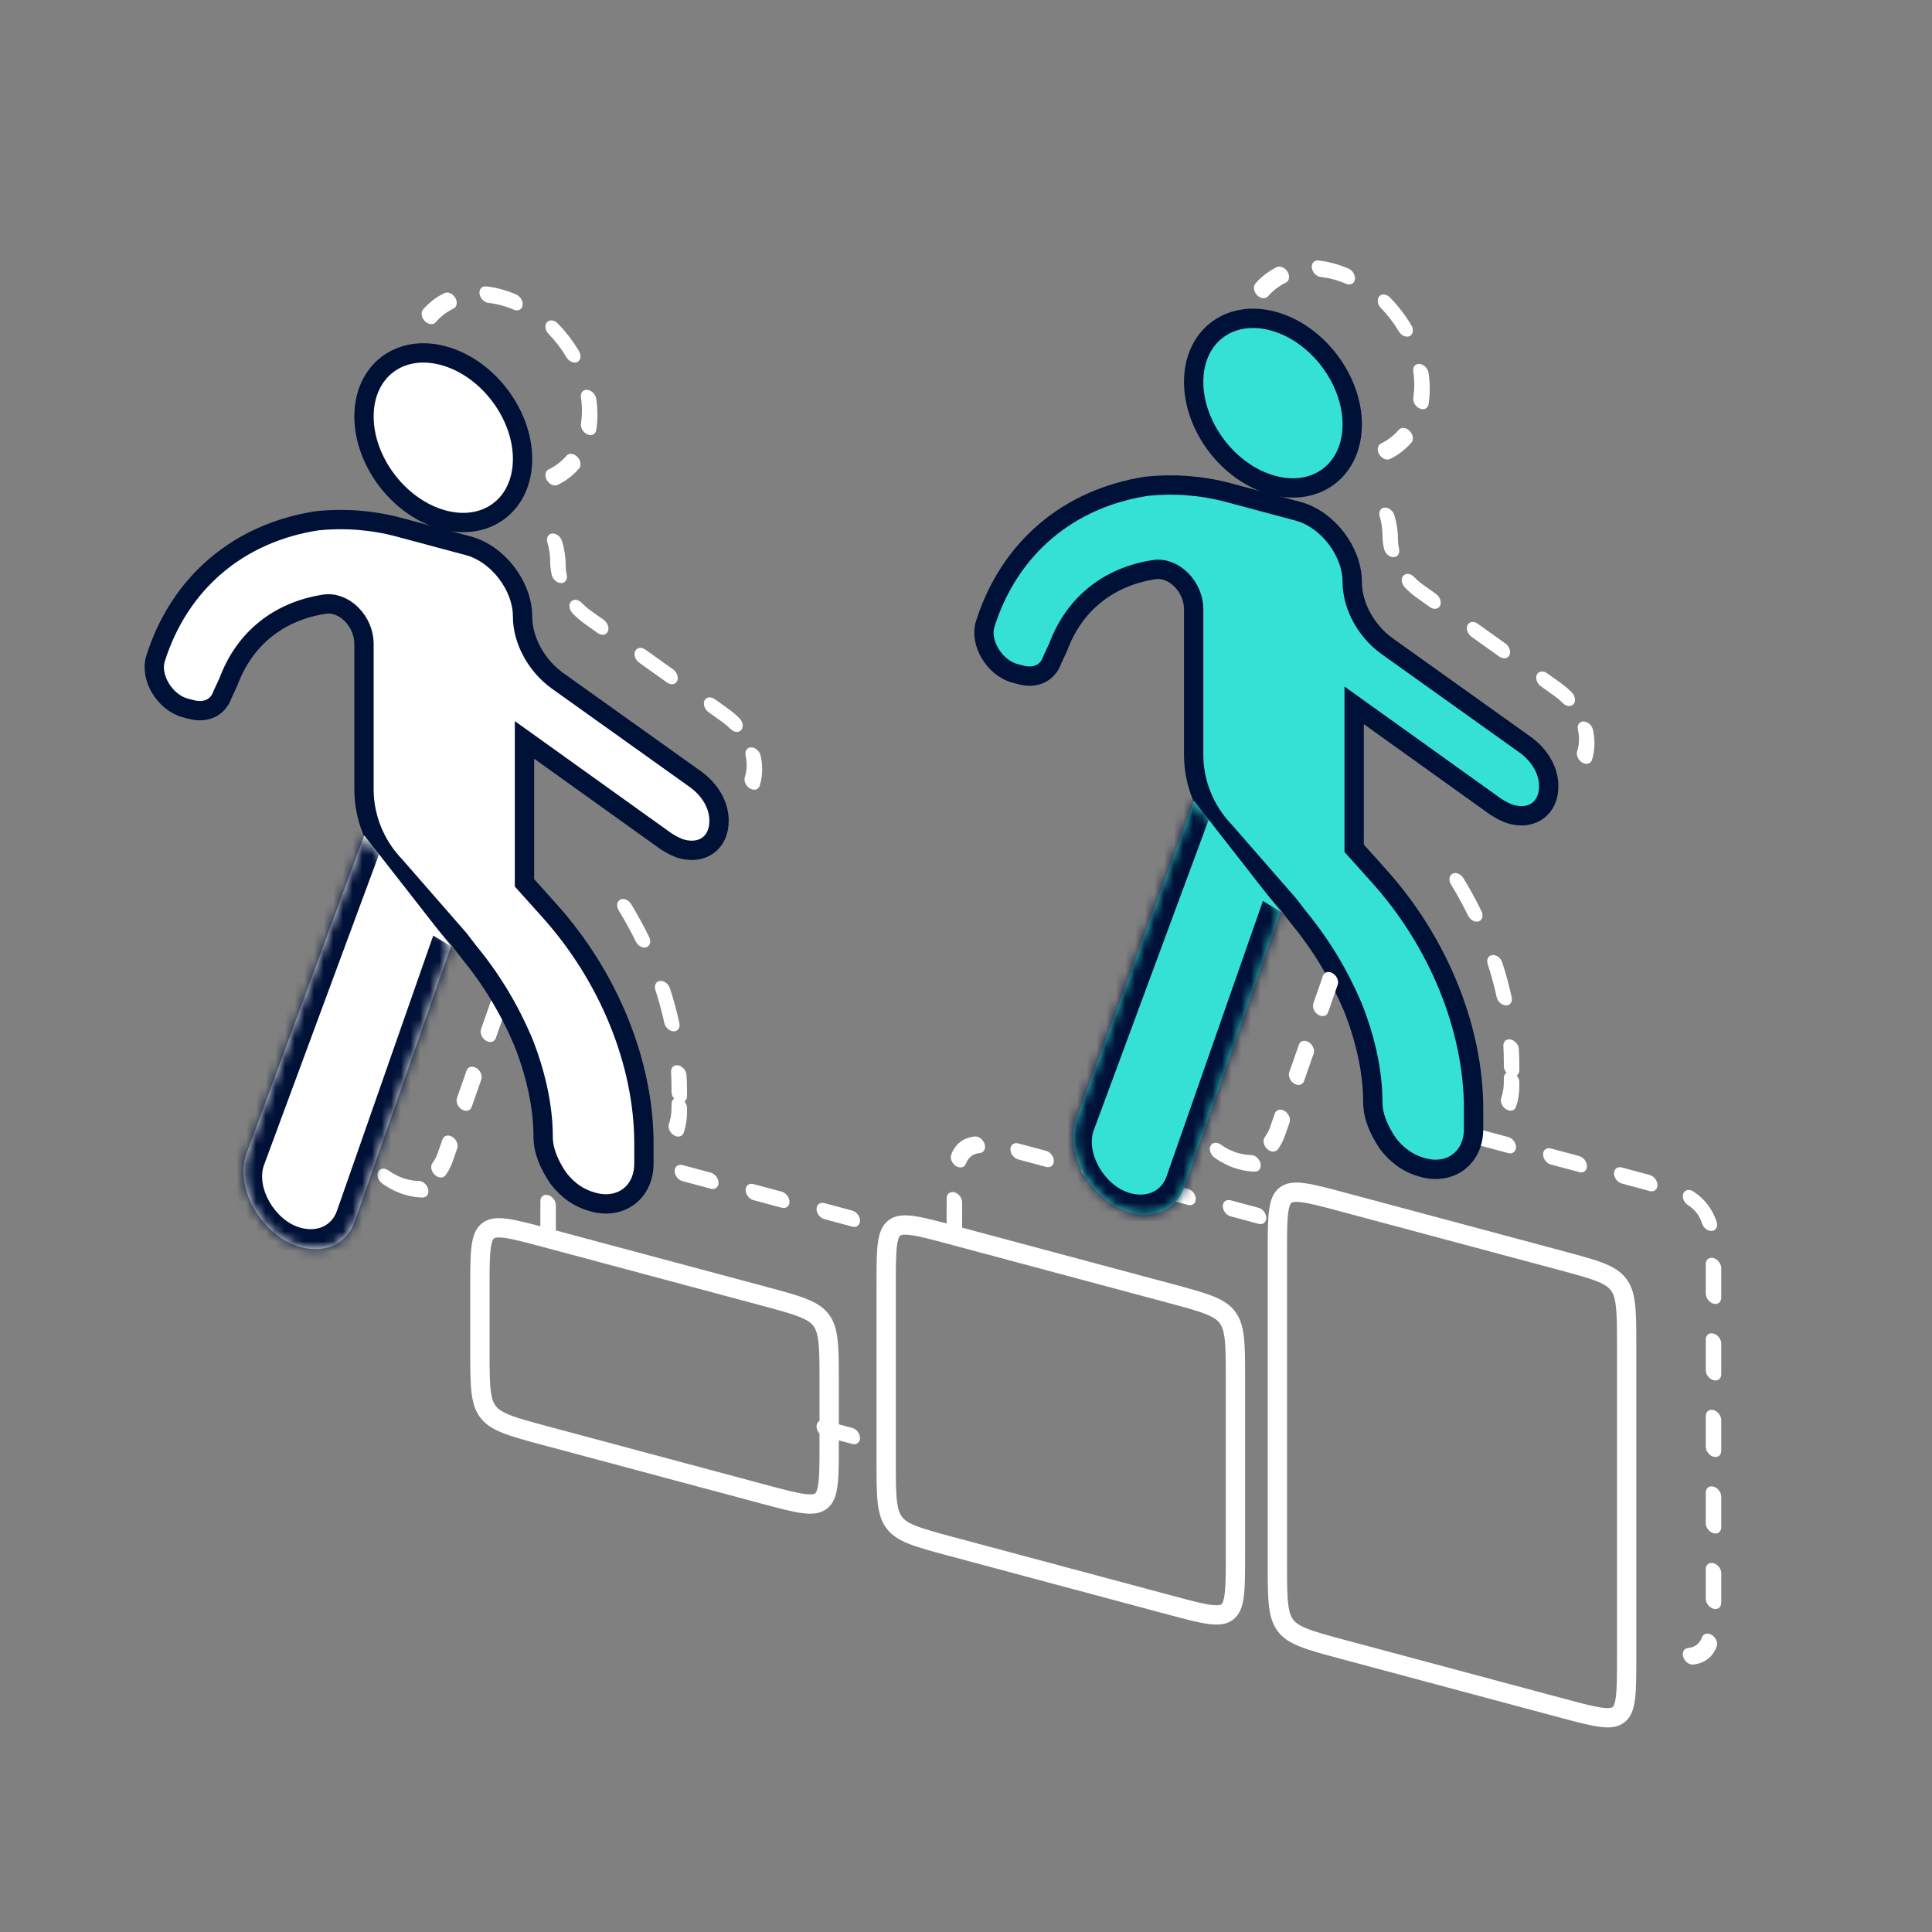 <svg width="200" height="200" viewBox="0 0 200 200" fill="none" xmlns="http://www.w3.org/2000/svg">
<rect x="0" y="0" width="200" height="200" fill="#808080" stroke="none"/>
<g clip-path="url(#clip0_258_13171)">
<path d="M56.44 128.115L79.074 134.18C80.923 134.676 82.212 135.023 83.185 135.419C84.13 135.804 84.631 136.179 84.987 136.643C85.344 137.108 85.576 137.688 85.703 138.701C85.834 139.743 85.836 141.078 85.836 142.992V149.495C85.836 151.409 85.834 152.743 85.703 153.716C85.576 154.66 85.344 155.116 84.987 155.389C84.631 155.663 84.13 155.769 83.185 155.648C82.212 155.522 80.923 155.179 79.074 154.684L56.44 148.619C54.592 148.123 53.302 147.776 52.33 147.38C51.384 146.995 50.884 146.62 50.528 146.156C50.171 145.691 49.939 145.111 49.812 144.099C49.681 143.056 49.679 141.721 49.679 139.807V133.304C49.679 131.39 49.681 130.056 49.812 129.083C49.939 128.139 50.171 127.683 50.528 127.41C50.884 127.136 51.384 127.03 52.33 127.152C53.302 127.277 54.592 127.62 56.44 128.115Z" stroke="white" stroke-width="2"/>
<path d="M98.497 127.826L121.131 133.891C122.98 134.387 124.269 134.734 125.242 135.13C126.187 135.515 126.687 135.89 127.044 136.354C127.4 136.819 127.633 137.399 127.76 138.411C127.891 139.454 127.893 140.789 127.893 142.703V160.974C127.893 162.888 127.891 164.222 127.76 165.194C127.633 166.139 127.4 166.594 127.044 166.868C126.687 167.141 126.187 167.248 125.242 167.126C124.269 167.001 122.98 166.658 121.131 166.162L98.497 160.098C96.648 159.602 95.359 159.255 94.386 158.859C93.441 158.474 92.941 158.099 92.584 157.635C92.228 157.17 91.996 156.59 91.868 155.577C91.738 154.535 91.736 153.2 91.736 151.286V133.015C91.736 131.101 91.738 129.767 91.868 128.794C91.996 127.85 92.228 127.394 92.584 127.121C92.941 126.847 93.441 126.741 94.386 126.862C95.359 126.988 96.648 127.331 98.497 127.826Z" stroke="white" stroke-width="2"/>
<path d="M138.995 124.432L161.629 130.497C163.477 130.992 164.767 131.34 165.74 131.736C166.685 132.12 167.185 132.495 167.541 132.96C167.898 133.424 168.13 134.005 168.257 135.017C168.388 136.059 168.39 137.394 168.39 139.308V171.618C168.39 173.532 168.388 174.866 168.257 175.839C168.13 176.783 167.898 177.239 167.541 177.512C167.185 177.786 166.685 177.892 165.74 177.771C164.767 177.645 163.477 177.302 161.629 176.807L138.995 170.742C137.146 170.246 135.857 169.899 134.884 169.503C133.939 169.118 133.438 168.743 133.082 168.279C132.726 167.814 132.493 167.234 132.366 166.221C132.235 165.179 132.233 163.844 132.233 161.93V129.62C132.233 127.706 132.235 126.372 132.366 125.4C132.493 124.456 132.726 124 133.082 123.726C133.438 123.453 133.939 123.346 134.884 123.468C135.857 123.593 137.146 123.937 138.995 124.432Z" stroke="white" stroke-width="2"/>
<path fill-rule="evenodd" clip-rule="evenodd" d="M69.84 121.222C69.84 120.763 70.199 120.488 70.643 120.606L73.581 121.394C74.024 121.512 74.383 121.981 74.383 122.44C74.383 122.899 74.024 123.174 73.581 123.056L70.643 122.268C70.199 122.15 69.84 121.681 69.84 121.222ZM77.185 123.19C77.185 122.731 77.544 122.456 77.988 122.574L80.926 123.362C81.369 123.48 81.728 123.949 81.728 124.408C81.728 124.867 81.369 125.142 80.926 125.024L77.988 124.236C77.544 124.118 77.185 123.649 77.185 123.19ZM84.53 125.158C84.53 124.7 84.889 124.424 85.333 124.543L86.803 124.937C87.31 125.072 87.786 125.2 88.231 125.322C88.674 125.444 89.031 125.914 89.028 126.372C89.025 126.83 88.664 127.103 88.22 126.981C87.781 126.861 87.31 126.734 86.802 126.598L85.333 126.205C84.889 126.086 84.53 125.617 84.53 125.158ZM56.748 123.719C57.191 123.841 57.548 124.311 57.545 124.769C57.542 125.223 57.542 125.711 57.542 126.237V127.414C57.542 127.873 57.183 128.149 56.74 128.03C56.296 127.911 55.937 127.443 55.937 126.984V125.805C55.937 125.281 55.937 124.788 55.94 124.328C55.943 123.87 56.304 123.597 56.748 123.719ZM89.028 148.859C89.031 149.319 88.674 149.597 88.231 149.481C87.786 149.365 87.31 149.238 86.803 149.102L85.333 148.708C84.889 148.589 84.53 148.121 84.53 147.662C84.53 147.203 84.889 146.927 85.333 147.046L86.802 147.439C87.31 147.576 87.781 147.702 88.22 147.817C88.664 147.933 89.025 148.399 89.028 148.859Z" fill="white"/>
<path fill-rule="evenodd" clip-rule="evenodd" d="M106.824 120.403C106.315 120.267 105.844 120.14 105.405 120.026C104.962 119.91 104.6 119.443 104.597 118.984C104.594 118.524 104.951 118.245 105.395 118.361C105.84 118.477 106.315 118.605 106.822 118.74L108.293 119.134C108.736 119.253 109.095 119.722 109.095 120.181C109.095 120.64 108.736 120.915 108.293 120.797L106.824 120.403ZM111.897 120.931C111.897 120.472 112.256 120.197 112.7 120.315L115.638 121.103C116.081 121.221 116.44 121.69 116.44 122.149C116.44 122.608 116.081 122.883 115.638 122.765L112.7 121.977C112.256 121.859 111.897 121.39 111.897 120.931ZM119.242 122.899C119.242 122.44 119.601 122.165 120.045 122.283L122.983 123.071C123.426 123.189 123.785 123.658 123.785 124.117C123.785 124.576 123.426 124.851 122.983 124.733L120.045 123.945C119.601 123.827 119.242 123.358 119.242 122.899ZM126.587 124.867C126.587 124.409 126.946 124.133 127.39 124.252L128.86 124.646C129.367 124.781 129.843 124.909 130.288 125.031C130.731 125.153 131.088 125.623 131.085 126.081C131.083 126.539 130.721 126.812 130.278 126.69C129.838 126.57 129.367 126.443 128.859 126.307L127.39 125.914C126.946 125.795 126.587 125.326 126.587 124.867ZM101.927 118.426C102.077 118.898 101.861 119.316 101.444 119.36C101.067 119.399 100.78 119.508 100.54 119.693C100.299 119.877 100.12 120.125 99.984 120.48C99.834 120.871 99.374 120.972 98.957 120.705C98.54 120.438 98.324 119.903 98.474 119.512C98.68 118.974 98.979 118.54 99.405 118.213C99.831 117.886 100.327 117.71 100.9 117.65C101.317 117.607 101.777 117.954 101.927 118.426ZM98.805 123.428C99.248 123.55 99.605 124.02 99.602 124.478C99.6 124.932 99.6 125.42 99.6 125.946V127.711C99.6 128.17 99.24 128.446 98.797 128.327C98.353 128.208 97.994 127.74 97.994 127.281V125.514C97.994 124.99 97.994 124.497 97.997 124.037C98 123.579 98.362 123.306 98.805 123.428Z" fill="white"/>
<path fill-rule="evenodd" clip-rule="evenodd" d="M152.394 117.536C152.394 117.077 152.753 116.801 153.196 116.92L156.134 117.707C156.578 117.826 156.937 118.295 156.937 118.753C156.937 119.212 156.578 119.488 156.134 119.369L153.196 118.582C152.753 118.463 152.394 117.995 152.394 117.536ZM159.739 119.504C159.739 119.045 160.098 118.769 160.541 118.888L163.48 119.675C163.923 119.794 164.282 120.263 164.282 120.722C164.282 121.181 163.923 121.456 163.48 121.337L160.541 120.55C160.098 120.431 159.739 119.963 159.739 119.504ZM167.084 121.472C167.084 121.013 167.443 120.738 167.887 120.856L169.357 121.25C169.864 121.386 170.34 121.514 170.785 121.636C171.228 121.758 171.585 122.228 171.582 122.686C171.579 123.144 171.218 123.417 170.774 123.295C170.335 123.174 169.864 123.048 169.356 122.912L167.887 122.518C167.443 122.4 167.084 121.931 167.084 121.472ZM174.252 123.559C174.402 123.168 174.862 123.067 175.279 123.334C175.853 123.701 176.348 124.143 176.774 124.698C177.201 125.254 177.499 125.847 177.705 126.496C177.855 126.968 177.639 127.386 177.222 127.429C176.805 127.473 176.345 127.126 176.195 126.654C176.059 126.227 175.88 125.883 175.639 125.569C175.399 125.256 175.113 124.994 174.736 124.752C174.318 124.485 174.102 123.951 174.252 123.559ZM177.374 130.234C177.818 130.35 178.179 130.817 178.182 131.277C178.185 131.738 178.185 132.231 178.185 132.755V134.341C178.185 134.8 177.826 135.076 177.382 134.957C176.939 134.839 176.58 134.37 176.58 133.911V132.327C176.58 131.8 176.58 131.313 176.577 130.857C176.574 130.397 176.931 130.119 177.374 130.234ZM177.382 138.049C177.826 138.168 178.185 138.636 178.185 139.095V142.264C178.185 142.723 177.826 142.999 177.382 142.88C176.939 142.761 176.58 142.293 176.58 141.834V138.665C176.58 138.206 176.939 137.93 177.382 138.049ZM177.382 145.971C177.826 146.09 178.185 146.558 178.185 147.017V150.186C178.185 150.645 177.826 150.921 177.382 150.802C176.939 150.683 176.58 150.215 176.58 149.756V146.587C176.58 146.128 176.939 145.852 177.382 145.971ZM177.382 153.894C177.826 154.012 178.185 154.481 178.185 154.94V158.109C178.185 158.568 177.826 158.843 177.382 158.725C176.939 158.606 176.58 158.138 176.58 157.679V154.51C176.58 154.051 176.939 153.775 177.382 153.894ZM177.382 161.816C177.826 161.935 178.185 162.403 178.185 162.862V164.448C178.185 164.973 178.185 165.465 178.182 165.925C178.179 166.384 177.818 166.656 177.374 166.535C176.931 166.413 176.574 165.943 176.577 165.485C176.58 165.03 176.58 164.543 176.58 164.017V162.432C176.58 161.973 176.939 161.697 177.382 161.816ZM177.222 169.258C177.639 169.525 177.855 170.059 177.705 170.451C177.499 170.989 177.201 171.422 176.774 171.749C176.348 172.076 175.853 172.252 175.279 172.312C174.862 172.356 174.402 172.009 174.252 171.537C174.102 171.065 174.318 170.647 174.736 170.603C175.113 170.563 175.399 170.455 175.639 170.27C175.88 170.085 176.059 169.837 176.195 169.483C176.345 169.092 176.805 168.991 177.222 169.258Z" fill="white"/>
<path d="M139.983 43.931C139.983 48.624 136.308 51.444 131.776 50.229C127.243 49.014 123.568 44.226 123.568 39.533C123.568 34.84 127.243 32.021 131.776 33.235C136.308 34.45 139.983 39.239 139.983 43.931Z" fill="#35E1D4" stroke="#001137" stroke-width="2"/>
<path d="M126.817 86.093L126.794 86.068L126.771 86.044C124.656 83.835 123.568 80.97 123.568 78.14V63.069C123.568 61.944 123.087 60.831 122.291 60.029C121.491 59.223 120.439 58.802 119.438 58.975C114.823 59.695 111.232 62.438 109.537 66.999L108.951 68.255L108.936 68.29L108.923 68.326C108.455 69.653 107.226 70.284 105.652 69.862L105.053 69.702C102.921 69.13 101.379 66.487 101.988 64.6L101.99 64.596C104.492 56.698 110.65 51.559 118.758 50.328C121.457 50.055 124.331 50.235 127.189 51L134.368 52.924C137.424 53.743 139.983 57.078 139.983 60.242C139.983 62.708 141.41 65.303 143.547 66.859L143.547 66.859L143.558 66.866L157.91 77.11C159.403 78.198 160.323 79.768 160.323 81.382C160.323 83.693 158.589 84.872 156.503 84.313C155.892 84.15 155.433 83.878 154.854 83.524L141.532 73.984L140.182 73.018V74.54V87.34V87.814L140.536 88.209L142.73 90.655L142.732 90.658C148.885 97.482 152.546 106.435 152.546 114.808V116.873C152.546 119.83 150.187 121.64 147.33 120.875C145.806 120.467 144.664 119.657 143.656 118.357C142.748 116.976 142.114 115.592 142.114 114.077C142.114 110.809 141.274 107.344 140.031 104.223L140.024 104.207L140.018 104.191C138.575 100.817 136.715 97.746 134.436 94.987L133.455 93.708L133.427 93.672L133.397 93.637L126.817 86.093Z" fill="#35E1D4" stroke="#001137" stroke-width="2"/>
<mask id="path-9-inside-1_258_13171" fill="white">
<path d="M123.599 82.896L111.435 115.765C110.039 119.314 113.03 124.451 117.018 125.52C119.611 126.214 121.804 125.15 122.602 122.887L132.573 94.384"/>
</mask>
<path d="M123.599 82.896L111.435 115.765C110.039 119.314 113.03 124.451 117.018 125.52C119.611 126.214 121.804 125.15 122.602 122.887L132.573 94.384" fill="#35E1D4"/>
<path d="M111.435 115.765L113.247 116.943L113.253 116.928L113.259 116.913L111.435 115.765ZM122.602 122.887L124.435 124.01L124.436 124.007L122.602 122.887ZM121.775 81.749L109.61 114.618L113.259 116.913L125.423 84.043L121.775 81.749ZM109.622 114.588C107.753 119.338 111.709 126.097 117.018 127.52V123.52C114.351 122.805 112.324 119.29 113.247 116.943L109.622 114.588ZM117.018 127.52C120.436 128.436 123.372 127.026 124.435 124.01L120.769 121.763C120.236 123.275 118.785 123.993 117.018 123.52V127.52ZM124.436 124.007L134.407 95.504L130.739 93.264L120.768 121.767L124.436 124.007Z" fill="#001137" mask="url(#path-9-inside-1_258_13171)"/>
<path fill-rule="evenodd" clip-rule="evenodd" d="M136.473 26.966C136.981 27.02 137.502 27.116 138.033 27.259C138.563 27.401 139.084 27.583 139.593 27.802C140.031 27.991 140.33 28.496 140.261 28.931C140.192 29.366 139.782 29.566 139.344 29.377C138.917 29.194 138.479 29.04 138.033 28.921C137.586 28.801 137.148 28.72 136.722 28.675C136.284 28.629 135.873 28.209 135.804 27.737C135.735 27.265 136.035 26.92 136.473 26.966ZM133.29 28.143C133.55 28.584 133.471 29.082 133.113 29.256C132.403 29.601 131.777 30.081 131.26 30.678C130.999 30.979 130.497 30.927 130.139 30.561C129.78 30.194 129.701 29.654 129.962 29.352C130.577 28.642 131.322 28.07 132.168 27.659C132.527 27.485 133.029 27.702 133.29 28.143ZM142.776 30.684C143.037 30.383 143.539 30.436 143.897 30.802C144.743 31.666 145.488 32.637 146.104 33.678C146.364 34.118 146.285 34.617 145.927 34.791C145.568 34.965 145.066 34.749 144.806 34.308C144.289 33.434 143.663 32.618 142.953 31.893C142.594 31.527 142.515 30.986 142.776 30.684ZM146.97 37.674C147.408 37.72 147.818 38.14 147.887 38.612C147.967 39.16 148.009 39.71 148.009 40.259C148.009 40.808 147.967 41.337 147.887 41.842C147.818 42.277 147.408 42.477 146.97 42.288C146.532 42.099 146.232 41.594 146.301 41.159C146.368 40.735 146.403 40.291 146.403 39.829C146.403 39.367 146.368 38.904 146.301 38.445C146.232 37.973 146.532 37.628 146.97 37.674ZM145.927 44.612C146.285 44.978 146.364 45.519 146.104 45.82C145.488 46.531 144.743 47.103 143.897 47.513C143.539 47.687 143.037 47.471 142.776 47.03C142.515 46.589 142.594 46.09 142.953 45.916C143.663 45.572 144.289 45.091 144.806 44.495C145.066 44.193 145.568 44.246 145.927 44.612Z" fill="white"/>
<path fill-rule="evenodd" clip-rule="evenodd" d="M143.334 52.549C143.755 52.517 144.209 52.875 144.349 53.348C144.588 54.158 144.718 54.988 144.718 55.809C144.718 56.15 144.757 56.494 144.831 56.835C144.933 57.309 144.667 57.686 144.235 57.676C143.804 57.667 143.371 57.275 143.269 56.801C143.167 56.327 143.113 55.85 143.113 55.379C143.113 54.74 143.012 54.095 142.826 53.464C142.686 52.99 142.914 52.581 143.334 52.549ZM145.273 59.596C145.54 59.301 146.044 59.365 146.397 59.737C146.652 60.005 146.931 60.252 147.229 60.469L148.66 61.49C149.067 61.781 149.255 62.32 149.08 62.695C148.905 63.069 148.433 63.137 148.025 62.847L146.581 61.816C146.167 61.515 145.781 61.173 145.427 60.801C145.074 60.429 145.005 59.889 145.273 59.596ZM151.913 64.717C152.088 64.342 152.56 64.274 152.968 64.565L155.839 66.614C156.246 66.905 156.434 67.444 156.259 67.818C156.084 68.193 155.612 68.261 155.204 67.971L152.333 65.921C151.926 65.63 151.738 65.091 151.913 64.717ZM159.092 69.84C159.267 69.466 159.74 69.398 160.147 69.688L161.591 70.719C161.988 71.008 162.362 71.328 162.708 71.675C163.069 72.038 163.154 72.579 162.897 72.884C162.64 73.19 162.139 73.143 161.778 72.78C161.524 72.525 161.245 72.286 160.943 72.066L160.939 72.063L159.512 71.045C159.105 70.754 158.917 70.215 159.092 69.84ZM163.935 74.686C164.366 74.693 164.8 75.083 164.905 75.557C165.006 76.017 165.059 76.483 165.059 76.95C165.059 77.577 164.969 78.152 164.801 78.666C164.669 79.069 164.219 79.193 163.796 78.943C163.372 78.693 163.136 78.164 163.268 77.761C163.388 77.396 163.454 76.982 163.454 76.52C163.454 76.183 163.416 75.853 163.345 75.531C163.24 75.058 163.505 74.679 163.935 74.686ZM150.368 90.445C150.722 90.263 151.225 90.471 151.492 90.909C152.17 92.021 152.794 93.16 153.361 94.319C153.584 94.775 153.455 95.249 153.072 95.378C152.689 95.506 152.197 95.24 151.974 94.784C151.439 93.69 150.85 92.615 150.21 91.566C149.943 91.128 150.014 90.626 150.368 90.445ZM154.484 98.863C154.9 98.817 155.361 99.161 155.514 99.633C155.901 100.827 156.227 102.031 156.49 103.237C156.593 103.711 156.328 104.089 155.897 104.08C155.465 104.072 155.032 103.68 154.929 103.206C154.681 102.067 154.372 100.93 154.007 99.802C153.854 99.33 154.067 98.91 154.484 98.863ZM156.383 107.607C156.826 107.699 157.206 108.15 157.232 108.615C157.265 109.204 157.282 109.791 157.282 110.376V110.789C157.282 111.035 157.178 111.228 157.014 111.336C157.178 111.532 157.282 111.781 157.282 112.027V112.44C157.282 113.218 157.16 113.937 156.936 114.583C156.798 114.981 156.344 115.097 155.923 114.841C155.502 114.585 155.273 114.053 155.411 113.655C155.583 113.16 155.676 112.608 155.676 112.01V111.597C155.676 111.351 155.78 111.158 155.944 111.049C155.78 110.853 155.676 110.604 155.676 110.358V109.945C155.676 109.394 155.661 108.84 155.629 108.284C155.603 107.819 155.941 107.516 156.383 107.607Z" fill="white"/>
<path fill-rule="evenodd" clip-rule="evenodd" d="M137.97 100.757C138.391 101.014 138.619 101.546 138.479 101.944L137.482 104.794C137.343 105.193 136.889 105.307 136.468 105.05C136.047 104.793 135.819 104.262 135.958 103.864L136.955 101.013C137.095 100.615 137.549 100.5 137.97 100.757ZM135.477 107.883C135.898 108.14 136.126 108.671 135.987 109.07L134.99 111.92C134.85 112.318 134.396 112.433 133.975 112.176C133.554 111.919 133.326 111.388 133.466 110.989L134.463 108.139C134.602 107.741 135.056 107.626 135.477 107.883ZM132.984 115.009C133.405 115.266 133.633 115.797 133.494 116.195L132.995 117.622C132.816 118.13 132.575 118.586 132.279 118.984C132.04 119.306 131.543 119.285 131.17 118.938C130.797 118.59 130.688 118.047 130.927 117.725C131.151 117.424 131.335 117.077 131.472 116.689L131.472 116.688L131.97 115.265C132.109 114.866 132.563 114.752 132.984 115.009ZM125.306 118.637C125.479 118.261 125.95 118.19 126.358 118.479C126.944 118.893 127.583 119.207 128.255 119.387C128.693 119.505 129.116 119.564 129.518 119.57C129.949 119.576 130.383 119.965 130.489 120.439C130.594 120.913 130.331 121.292 129.9 121.286C129.372 121.279 128.821 121.201 128.255 121.049C127.36 120.809 126.508 120.39 125.732 119.841C125.324 119.552 125.133 119.014 125.306 118.637Z" fill="white"/>
<path fill-rule="evenodd" clip-rule="evenodd" d="M50.312 29.648C50.82 29.701 51.341 29.798 51.872 29.94C52.402 30.082 52.923 30.265 53.432 30.484C53.87 30.672 54.169 31.178 54.1 31.613C54.031 32.048 53.62 32.248 53.182 32.059C52.756 31.875 52.318 31.722 51.872 31.602C51.425 31.483 50.987 31.401 50.561 31.356C50.123 31.31 49.712 30.89 49.643 30.419C49.574 29.947 49.873 29.602 50.312 29.648ZM47.128 30.824C47.389 31.265 47.31 31.764 46.952 31.938C46.242 32.283 45.616 32.763 45.099 33.36C44.838 33.661 44.336 33.608 43.977 33.242C43.619 32.876 43.54 32.335 43.801 32.034C44.416 31.323 45.161 30.752 46.007 30.341C46.365 30.167 46.867 30.383 47.128 30.824ZM56.615 33.366C56.876 33.065 57.378 33.118 57.736 33.484C58.582 34.348 59.327 35.319 59.943 36.359C60.203 36.8 60.124 37.299 59.766 37.473C59.407 37.647 58.905 37.43 58.645 36.989C58.128 36.115 57.502 35.3 56.791 34.574C56.433 34.208 56.354 33.667 56.615 33.366ZM60.809 40.355C61.246 40.402 61.657 40.822 61.726 41.293C61.806 41.841 61.847 42.392 61.847 42.941C61.847 43.49 61.806 44.018 61.726 44.524C61.657 44.959 61.246 45.158 60.809 44.97C60.371 44.781 60.071 44.276 60.14 43.841C60.207 43.417 60.242 42.973 60.242 42.511C60.242 42.049 60.207 41.586 60.14 41.126C60.071 40.655 60.371 40.309 60.809 40.355ZM59.766 47.294C60.124 47.66 60.203 48.201 59.943 48.502C59.327 49.212 58.582 49.784 57.736 50.195C57.378 50.369 56.876 50.153 56.615 49.712C56.354 49.271 56.433 48.772 56.791 48.598C57.502 48.253 58.128 47.773 58.644 47.176C58.905 46.875 59.407 46.928 59.766 47.294Z" fill="white"/>
<path fill-rule="evenodd" clip-rule="evenodd" d="M57.173 55.231C57.594 55.199 58.048 55.557 58.188 56.03C58.428 56.84 58.557 57.669 58.557 58.491C58.557 58.831 58.596 59.175 58.67 59.517C58.773 59.991 58.506 60.367 58.075 60.358C57.643 60.348 57.211 59.956 57.108 59.482C57.006 59.009 56.952 58.532 56.952 58.061C56.952 57.422 56.851 56.776 56.665 56.145C56.525 55.672 56.753 55.263 57.173 55.231ZM59.112 62.277C59.38 61.983 59.883 62.046 60.236 62.418C60.491 62.687 60.77 62.933 61.068 63.151L62.499 64.172C62.907 64.463 63.094 65.002 62.919 65.376C62.744 65.751 62.272 65.819 61.864 65.528L60.42 64.498C60.006 64.196 59.62 63.855 59.266 63.483C58.913 63.111 58.844 62.571 59.112 62.277ZM65.752 67.398C65.927 67.024 66.4 66.956 66.807 67.246L69.678 69.296C70.086 69.586 70.273 70.126 70.098 70.5C69.923 70.875 69.451 70.943 69.043 70.652L66.172 68.603C65.765 68.312 65.577 67.773 65.752 67.398ZM72.931 72.522C73.106 72.147 73.579 72.079 73.986 72.37L75.43 73.401C75.828 73.69 76.202 74.01 76.547 74.357C76.908 74.719 76.993 75.261 76.736 75.566C76.479 75.871 75.978 75.825 75.617 75.462C75.363 75.207 75.084 74.968 74.782 74.748L74.778 74.745L73.351 73.726C72.944 73.436 72.756 72.897 72.931 72.522ZM77.775 77.368C78.205 77.375 78.639 77.765 78.744 78.239C78.846 78.699 78.898 79.165 78.898 79.631C78.898 80.259 78.808 80.834 78.64 81.348C78.508 81.751 78.058 81.874 77.635 81.624C77.212 81.374 76.975 80.845 77.107 80.442C77.227 80.078 77.293 79.663 77.293 79.201C77.293 78.865 77.255 78.534 77.184 78.213C77.079 77.739 77.344 77.361 77.775 77.368ZM64.207 93.126C64.561 92.945 65.064 93.152 65.331 93.59C66.009 94.703 66.633 95.842 67.2 97C67.423 97.457 67.294 97.931 66.911 98.059C66.528 98.188 66.036 97.922 65.813 97.466C65.278 96.372 64.689 95.297 64.049 94.248C63.782 93.81 63.853 93.308 64.207 93.126ZM68.323 101.545C68.739 101.498 69.2 101.843 69.353 102.314C69.74 103.509 70.066 104.713 70.329 105.919C70.433 106.393 70.167 106.77 69.736 106.762C69.305 106.753 68.871 106.362 68.768 105.888C68.52 104.749 68.212 103.612 67.846 102.484C67.693 102.012 67.907 101.592 68.323 101.545ZM70.222 110.289C70.665 110.381 71.045 110.832 71.071 111.297C71.104 111.886 71.121 112.473 71.121 113.057V113.47C71.121 113.716 71.017 113.91 70.853 114.018C71.017 114.214 71.121 114.463 71.121 114.709V115.122C71.121 115.9 70.999 116.619 70.775 117.264C70.637 117.663 70.183 117.779 69.762 117.522C69.341 117.266 69.112 116.735 69.25 116.336C69.422 115.841 69.516 115.29 69.516 114.692V114.279C69.516 114.033 69.619 113.839 69.783 113.731C69.619 113.535 69.516 113.286 69.516 113.04V112.627C69.516 112.076 69.5 111.522 69.468 110.966C69.442 110.501 69.78 110.198 70.222 110.289Z" fill="white"/>
<path fill-rule="evenodd" clip-rule="evenodd" d="M51.809 103.437C52.23 103.694 52.458 104.225 52.318 104.624L51.321 107.474C51.182 107.872 50.728 107.987 50.307 107.73C49.886 107.473 49.658 106.942 49.797 106.543L50.794 103.693C50.934 103.295 51.388 103.18 51.809 103.437ZM49.316 110.563C49.737 110.82 49.965 111.351 49.826 111.749L48.828 114.6C48.689 114.998 48.235 115.113 47.814 114.856C47.393 114.599 47.165 114.067 47.304 113.669L48.302 110.819C48.441 110.42 48.895 110.306 49.316 110.563ZM46.823 117.688C47.244 117.945 47.472 118.477 47.333 118.875L46.834 120.302C46.655 120.809 46.413 121.265 46.118 121.663C45.879 121.986 45.382 121.965 45.009 121.618C44.636 121.27 44.527 120.727 44.766 120.404C44.99 120.103 45.174 119.757 45.31 119.369L45.311 119.368L45.809 117.944C45.948 117.546 46.402 117.431 46.823 117.688ZM39.145 121.317C39.318 120.941 39.789 120.87 40.197 121.158C40.783 121.572 41.422 121.887 42.094 122.067C42.532 122.184 42.955 122.244 43.357 122.249C43.788 122.256 44.222 122.645 44.328 123.119C44.433 123.593 44.169 123.972 43.739 123.966C43.211 123.958 42.66 123.881 42.094 123.729C41.199 123.489 40.347 123.069 39.571 122.521C39.163 122.232 38.972 121.693 39.145 121.317Z" fill="white"/>
<path d="M54.095 47.511C54.095 52.204 50.421 55.024 45.888 53.809C41.355 52.594 37.681 47.806 37.681 43.113C37.681 38.42 41.355 35.601 45.888 36.815C50.421 38.03 54.095 42.819 54.095 47.511Z" fill="white" stroke="#001137" stroke-width="2"/>
<path d="M40.929 89.669L40.907 89.644L40.883 89.62C38.769 87.411 37.68 84.546 37.68 81.716V66.645C37.68 65.52 37.199 64.407 36.403 63.605C35.603 62.8 34.551 62.379 33.55 62.551C28.935 63.272 25.344 66.014 23.649 70.575L23.064 71.832L23.048 71.866L23.035 71.902C22.567 73.23 21.339 73.86 19.764 73.438L19.166 73.278C17.033 72.707 15.491 70.064 16.101 68.176L16.102 68.172C18.604 60.274 24.763 55.135 32.87 53.904C35.569 53.632 38.443 53.811 41.301 54.577L48.48 56.5C51.536 57.319 54.095 60.654 54.095 63.818C54.095 66.284 55.523 68.879 57.66 70.435L57.66 70.435L57.67 70.442L72.023 80.686C73.515 81.775 74.436 83.344 74.436 84.958C74.436 87.269 72.701 88.448 70.615 87.89C70.004 87.726 69.545 87.454 68.966 87.1L55.644 77.56L54.294 76.594V78.116V90.916V91.39L54.649 91.785L56.842 94.231L56.845 94.234C62.998 101.058 66.658 110.011 66.658 118.384V120.449C66.658 123.406 64.299 125.217 61.442 124.451C59.919 124.043 58.776 123.233 57.769 121.933C56.86 120.552 56.226 119.168 56.226 117.653C56.226 114.385 55.386 110.92 54.143 107.799L54.137 107.783L54.13 107.767C52.687 104.393 50.827 101.322 48.549 98.563L47.568 97.284L47.54 97.248L47.51 97.213L40.929 89.669Z" fill="white" stroke="#001137" stroke-width="2"/>
<mask id="path-19-inside-2_258_13171" fill="white">
<path d="M37.711 86.476L25.547 119.346C24.151 122.894 27.142 128.031 31.131 129.1C33.723 129.794 35.917 128.731 36.714 126.467L46.685 97.964"/>
</mask>
<path d="M37.711 86.476L25.547 119.346C24.151 122.894 27.142 128.031 31.131 129.1C33.723 129.794 35.917 128.731 36.714 126.467L46.685 97.964" fill="white"/>
<path d="M25.547 119.346L27.36 120.523L27.366 120.508L27.371 120.493L25.547 119.346ZM36.714 126.467L38.547 127.59L38.548 127.587L36.714 126.467ZM35.887 85.329L23.723 118.198L27.371 120.493L39.536 87.623L35.887 85.329ZM23.734 118.168C21.866 122.918 25.821 129.677 31.131 131.1V127.1C28.463 126.385 26.436 122.87 27.36 120.523L23.734 118.168ZM31.131 131.1C34.549 132.016 37.485 130.606 38.547 127.59L34.882 125.343C34.349 126.856 32.897 127.573 31.131 127.1V131.1ZM38.548 127.587L48.519 99.084L44.851 96.844L34.88 125.347L38.548 127.587Z" fill="#001137" mask="url(#path-19-inside-2_258_13171)"/>
</g>
<defs>
<clipPath id="clip0_258_13171">
<rect width="200" height="200" fill="white"/>
</clipPath>
</defs>
</svg>

